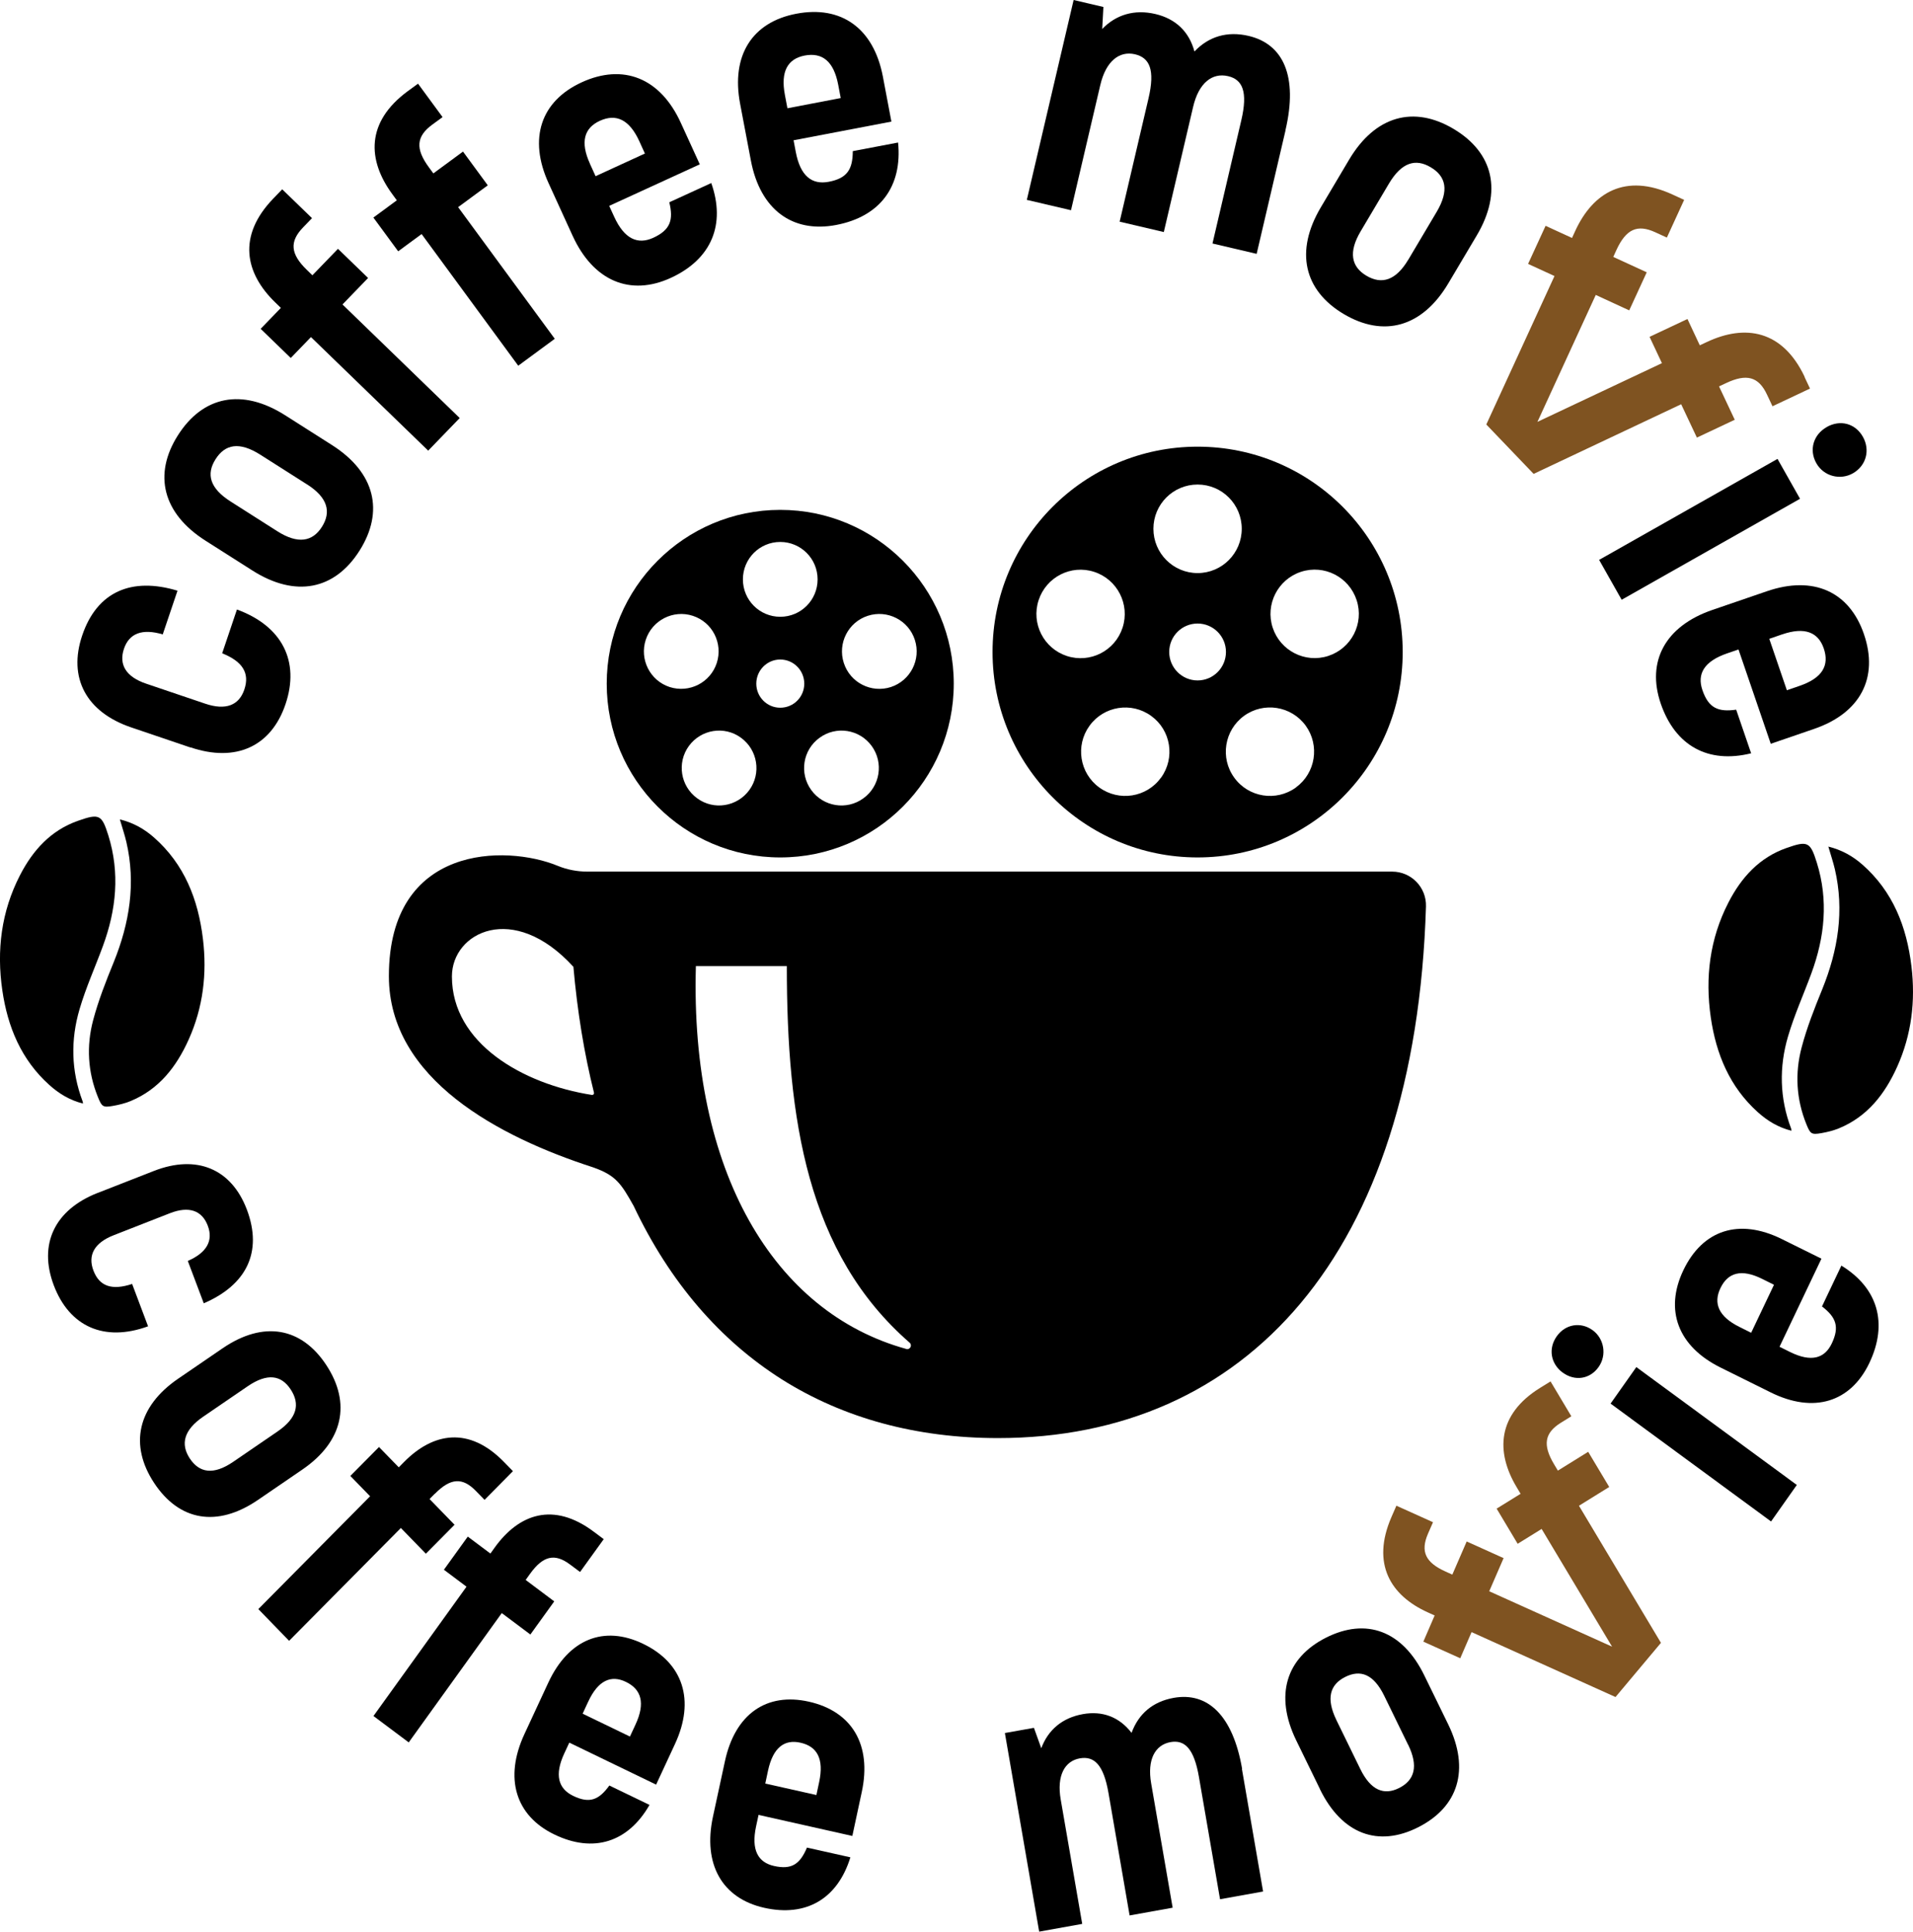 <svg width="102" height="103" viewBox="0 0 102 103" fill="none" xmlns="http://www.w3.org/2000/svg">
<g id="Layer_2" clip-path="url(#clip0_1_6)">
<g id="Layer_1-2">
<g id="Group">
<g id="Group_2">
<path id="Vector" d="M10.15 39.857L7.001 38.789C4.594 37.974 3.62 36.139 4.383 33.884C5.177 31.534 7.029 30.762 9.464 31.498L8.677 33.828C7.588 33.505 6.889 33.768 6.61 34.592C6.326 35.435 6.714 36.091 7.791 36.455L10.94 37.522C12.038 37.894 12.745 37.61 13.028 36.767C13.327 35.883 12.924 35.267 11.846 34.836L12.633 32.501C15.04 33.381 15.998 35.26 15.223 37.55C14.461 39.805 12.577 40.672 10.15 39.849V39.857Z" fill="black"/>
<path id="Vector_2" d="M13.459 30.422L10.964 28.835C8.661 27.372 8.166 25.293 9.484 23.215C10.813 21.12 12.9 20.68 15.203 22.143L17.698 23.73C20.001 25.193 20.496 27.272 19.167 29.367C17.849 31.446 15.762 31.885 13.459 30.422ZM16.369 25.829L13.874 24.242C12.757 23.534 11.998 23.686 11.491 24.49C10.992 25.277 11.176 26.029 12.293 26.74L14.788 28.328C15.886 29.027 16.664 28.883 17.163 28.096C17.674 27.292 17.47 26.529 16.373 25.829H16.369Z" fill="black"/>
<path id="Vector_3" d="M16.361 14.392L16.656 14.679L18.021 13.268L19.626 14.823L18.261 16.235L24.511 22.291L22.831 24.03L16.58 17.974L15.503 19.089L13.898 17.534L14.976 16.418L14.68 16.131C13.06 14.563 12.649 12.581 14.573 10.586L15.047 10.094L16.636 11.633L16.161 12.125C15.427 12.884 15.483 13.54 16.361 14.392Z" fill="black"/>
<path id="Vector_4" d="M22.863 8.915L23.106 9.247L24.687 8.083L26.008 9.882L24.427 11.046L29.58 18.066L27.632 19.501L22.48 12.481L21.23 13.4L19.909 11.601L21.158 10.682L20.915 10.35C19.582 8.531 19.506 6.508 21.737 4.865L22.288 4.461L23.597 6.244L23.046 6.648C22.196 7.272 22.14 7.931 22.863 8.915Z" fill="black"/>
<path id="Vector_5" d="M37.922 9.754C38.705 11.965 37.942 13.82 35.763 14.819C33.603 15.811 31.636 14.983 30.534 12.577L29.253 9.774C28.159 7.384 28.838 5.389 31.017 4.389C33.232 3.374 35.204 4.154 36.298 6.544L37.312 8.763L32.482 10.978L32.749 11.561C33.292 12.748 34.003 13.056 34.829 12.681C35.751 12.257 35.914 11.725 35.687 10.786L37.922 9.762V9.754ZM31.456 8.735L31.756 9.395L34.386 8.187L34.087 7.528C33.552 6.36 32.841 6.048 31.979 6.444C31.153 6.824 30.925 7.564 31.456 8.731V8.735Z" fill="black"/>
<path id="Vector_6" d="M47.885 7.596C48.12 9.93 46.935 11.549 44.58 11.997C42.245 12.441 40.533 11.169 40.038 8.567L39.463 5.537C38.972 2.954 40.105 1.179 42.46 0.732C44.855 0.276 46.584 1.503 47.075 4.086L47.529 6.484L42.313 7.48L42.432 8.111C42.676 9.391 43.291 9.862 44.185 9.694C45.179 9.506 45.466 9.027 45.47 8.059L47.885 7.6V7.596ZM41.85 5.061L41.985 5.773L44.827 5.229L44.692 4.517C44.452 3.258 43.837 2.786 42.904 2.962C42.009 3.134 41.61 3.798 41.85 5.057V5.061Z" fill="black"/>
<path id="Vector_7" d="M68.544 6.948L67.004 13.536L64.649 12.984L66.185 6.416C66.544 4.885 66.249 4.242 65.483 4.062C64.637 3.862 63.914 4.417 63.615 5.705L62.054 12.373L59.699 11.821L61.236 5.253C61.595 3.722 61.3 3.078 60.514 2.894C59.687 2.702 58.965 3.254 58.666 4.541L57.105 11.21L54.75 10.658L57.245 0L58.833 0.372L58.769 1.547C59.5 0.784 60.482 0.484 61.607 0.748C62.673 0.999 63.403 1.679 63.687 2.746C64.445 1.947 65.431 1.647 66.576 1.915C68.428 2.351 69.215 4.066 68.54 6.944L68.544 6.948Z" fill="black"/>
<path id="Vector_8" d="M70.424 11.058L71.933 8.515C73.326 6.168 75.385 5.613 77.501 6.872C79.632 8.139 80.131 10.218 78.734 12.565L77.225 15.107C75.832 17.454 73.773 18.009 71.641 16.742C69.53 15.483 69.031 13.408 70.424 11.058ZM75.094 13.84L76.603 11.297C77.277 10.158 77.102 9.403 76.284 8.919C75.485 8.443 74.739 8.647 74.06 9.786L72.552 12.329C71.885 13.448 72.053 14.224 72.851 14.699C73.669 15.187 74.424 14.963 75.09 13.844H75.094V13.84Z" fill="black"/>
<path id="Vector_9" d="M94.776 24.47L95.977 26.596L86.466 31.981L85.264 29.855L94.776 24.47ZM97.398 22.771C98.116 22.363 98.923 22.571 99.33 23.294C99.725 23.998 99.509 24.834 98.791 25.241C98.124 25.617 97.246 25.405 96.847 24.702C96.44 23.982 96.695 23.171 97.398 22.775V22.771Z" fill="black"/>
<path id="Vector_10" d="M93.367 40.169C91.091 40.732 89.327 39.785 88.549 37.514C87.779 35.264 88.796 33.385 91.299 32.525L94.213 31.526C96.695 30.674 98.611 31.55 99.386 33.82C100.176 36.131 99.206 38.018 96.723 38.869L94.416 39.661L92.696 34.632L92.089 34.84C90.856 35.264 90.477 35.939 90.772 36.799C91.1 37.758 91.61 37.978 92.572 37.842L93.371 40.173H93.367V40.169ZM95.019 33.828L94.337 34.064L95.275 36.807L95.957 36.571C97.17 36.155 97.55 35.479 97.242 34.576C96.947 33.716 96.232 33.413 95.023 33.828H95.019Z" fill="black"/>
<path id="Vector_11" d="M96.225 20.1C95.043 17.594 93.047 17.278 91.008 18.237L90.632 18.413L89.974 17.01L87.954 17.962L88.613 19.365L81.975 22.495L85.085 15.727L86.869 16.55L87.803 14.52L86.019 13.7L86.19 13.324C86.701 12.217 87.3 11.945 88.258 12.385L88.876 12.669L89.798 10.658L89.18 10.374C86.665 9.215 84.933 10.262 83.991 12.313L83.819 12.689L82.41 12.041L81.476 14.072L82.885 14.719L79.249 22.635L81.772 25.269L89.639 21.555L90.477 23.334L92.496 22.383L91.658 20.604L92.034 20.428C93.135 19.908 93.77 20.088 94.217 21.044L94.508 21.663L96.508 20.72L96.216 20.1H96.225Z" fill="#7F5321"/>
</g>
<g id="Group_3">
<path id="Vector_12" d="M5.209 63.611L8.202 62.44C10.489 61.544 12.341 62.324 13.164 64.502C14.022 66.781 13.124 68.524 10.865 69.496L10.014 67.237C11.024 66.797 11.38 66.157 11.08 65.362C10.773 64.546 10.078 64.294 9.056 64.694L6.063 65.866C5.021 66.273 4.674 66.933 4.981 67.749C5.305 68.604 5.979 68.816 7.045 68.464L7.895 70.723C5.568 71.57 3.704 70.751 2.866 68.532C2.044 66.349 2.906 64.51 5.213 63.607H5.209V63.611Z" fill="black"/>
<path id="Vector_13" d="M9.504 73.513L11.87 71.894C14.054 70.403 16.077 70.779 17.398 72.79C18.732 74.816 18.305 76.867 16.121 78.362L13.754 79.981C11.571 81.472 9.547 81.097 8.214 79.07C6.893 77.059 7.316 75.008 9.504 73.513ZM12.425 77.955L14.792 76.335C15.85 75.612 16.009 74.868 15.499 74.089C15 73.329 14.265 73.197 13.204 73.921L10.837 75.54C9.795 76.252 9.619 77.007 10.118 77.767C10.629 78.542 11.38 78.666 12.425 77.955Z" fill="black"/>
<path id="Vector_14" d="M23.186 79.646L22.903 79.933L24.236 81.305L22.707 82.848L21.374 81.477L15.415 87.493L13.774 85.802L19.733 79.785L18.68 78.702L20.208 77.159L21.262 78.242L21.546 77.955C23.086 76.395 25.006 76.032 26.886 77.971L27.349 78.446L25.836 79.977L25.373 79.502C24.659 78.766 24.024 78.806 23.19 79.65L23.186 79.646Z" fill="black"/>
<path id="Vector_15" d="M28.263 83.919L28.028 84.247L29.552 85.39L28.279 87.157L26.754 86.014L21.793 92.91L19.913 91.503L24.874 84.607L23.669 83.703L24.942 81.936L26.148 82.84L26.383 82.512C27.668 80.729 29.504 80.061 31.66 81.676L32.191 82.072L30.929 83.823L30.398 83.427C29.58 82.812 28.957 82.956 28.263 83.919Z" fill="black"/>
<path id="Vector_16" d="M34.629 96.248C33.488 98.235 31.644 98.83 29.556 97.819C27.485 96.82 26.87 94.813 27.964 92.462L29.233 89.728C30.315 87.397 32.206 86.645 34.298 87.657C36.425 88.684 37.072 90.663 35.99 92.994L34.984 95.161L30.355 92.922L30.091 93.49C29.552 94.645 29.768 95.376 30.558 95.76C31.44 96.188 31.935 95.976 32.49 95.209L34.633 96.244H34.629V96.248ZM31.364 90.735L31.065 91.379L33.588 92.598L33.887 91.954C34.414 90.815 34.202 90.084 33.376 89.684C32.582 89.3 31.895 89.596 31.364 90.735Z" fill="black"/>
<path id="Vector_17" d="M45.342 99.038C44.664 101.237 42.999 102.236 40.744 101.729C38.505 101.225 37.467 99.41 38.014 96.872L38.653 93.913C39.196 91.395 40.872 90.231 43.131 90.739C45.426 91.255 46.492 93.034 45.949 95.556L45.446 97.899L40.445 96.776L40.313 97.391C40.046 98.642 40.413 99.306 41.267 99.498C42.221 99.714 42.656 99.394 43.027 98.519L45.342 99.038ZM40.952 94.409L40.804 95.105L43.53 95.716L43.678 95.021C43.941 93.789 43.574 93.126 42.68 92.926C41.822 92.734 41.219 93.182 40.952 94.409Z" fill="black"/>
<path id="Vector_18" d="M66.217 94.317L67.347 100.861L65.052 101.273L63.926 94.749C63.663 93.226 63.16 92.762 62.413 92.894C61.591 93.042 61.156 93.821 61.38 95.101L62.525 101.725L60.23 102.137L59.105 95.612C58.841 94.089 58.338 93.626 57.572 93.761C56.766 93.905 56.334 94.685 56.558 95.964L57.703 102.588L55.408 103L53.58 92.41L55.129 92.134L55.52 93.222C55.88 92.25 56.634 91.599 57.736 91.403C58.777 91.215 59.683 91.551 60.334 92.402C60.705 91.387 61.463 90.735 62.581 90.535C64.385 90.212 65.734 91.459 66.229 94.321H66.217V94.317Z" fill="black"/>
<path id="Vector_19" d="M70.384 95.408L69.115 92.806C67.945 90.403 68.572 88.404 70.695 87.329C72.835 86.246 74.779 86.941 75.948 89.348L77.218 91.95C78.387 94.353 77.76 96.352 75.617 97.435C73.493 98.511 71.554 97.811 70.38 95.408H70.384ZM75.078 93.034L73.809 90.431C73.242 89.268 72.54 89.008 71.717 89.424C70.915 89.832 70.692 90.555 71.258 91.723L72.528 94.325C73.086 95.472 73.797 95.748 74.603 95.341C75.425 94.925 75.641 94.181 75.082 93.034H75.078Z" fill="black"/>
<path id="Vector_20" d="M83.328 73.197C82.682 72.722 82.538 71.914 83.005 71.254C83.46 70.611 84.278 70.463 84.925 70.935C85.524 71.374 85.691 72.25 85.236 72.894C84.769 73.553 83.959 73.657 83.328 73.193V73.197ZM85.875 74.844L87.248 72.897L95.805 79.182L94.432 81.129L85.875 74.844Z" fill="black"/>
<path id="Vector_21" d="M98.18 67.485C100.12 68.672 100.683 70.555 99.673 72.678C98.671 74.78 96.699 75.384 94.408 74.245L91.738 72.921C89.463 71.794 88.745 69.855 89.754 67.737C90.78 65.582 92.724 64.942 95.003 66.07L97.118 67.117L94.883 71.814L95.438 72.09C96.568 72.65 97.286 72.442 97.669 71.638C98.096 70.743 97.893 70.235 97.147 69.663L98.18 67.489V67.485ZM92.744 70.755L93.371 71.067L94.588 68.508L93.961 68.196C92.852 67.645 92.129 67.853 91.73 68.692C91.347 69.496 91.63 70.203 92.744 70.755Z" fill="black"/>
<path id="Vector_22" d="M84.186 80.293L85.803 79.29L84.681 77.415L83.065 78.418L82.857 78.07C82.247 77.047 82.354 76.407 83.221 75.868L83.783 75.52L82.674 73.661L82.111 74.009C79.832 75.424 79.736 77.415 80.87 79.306L81.077 79.654L79.8 80.445L80.921 82.32L82.199 81.528L85.955 87.805L79.405 84.851L80.171 83.084L78.203 82.196L77.437 83.963L77.074 83.799C76 83.316 75.729 82.728 76.14 81.78L76.407 81.169L74.455 80.289L74.188 80.901C73.11 83.391 74.144 85.079 76.132 85.978L76.495 86.142L75.892 87.537L77.86 88.424L78.463 87.029L86.138 90.491L88.561 87.601L84.19 80.293H84.186Z" fill="#7F5321"/>
</g>
<g id="Group_4">
<path id="Vector_23" d="M74.228 46.477H31.317C30.77 46.477 30.231 46.373 29.728 46.165C26.99 45.038 20.735 45.01 20.735 52.05C20.735 57.547 26.631 60.633 31.628 62.248C32.829 62.672 33.113 63.099 33.787 64.306C35.719 68.388 38.409 71.478 41.694 73.557C44.983 75.628 48.871 76.683 53.209 76.683C66.401 76.683 75.469 66.929 76.032 48.336C76.064 47.32 75.25 46.477 74.228 46.477ZM31.568 58.386C27.884 57.81 24.096 55.64 24.096 52.066C24.096 49.715 27.369 48.044 30.57 51.55V51.518C30.782 53.941 31.153 56.195 31.672 58.27C31.684 58.334 31.636 58.39 31.572 58.382H31.568V58.386ZM48.32 71.93C41.247 69.979 36.793 62.444 37.104 51.514H41.953C41.953 59.701 43.043 66.841 48.499 71.594C48.659 71.734 48.523 71.986 48.32 71.934V71.93Z" fill="black"/>
<path id="Vector_24" d="M63.854 23.818C57.815 23.818 52.922 28.719 52.922 34.768C52.922 40.816 57.815 45.721 63.854 45.721C69.893 45.721 74.791 40.82 74.791 34.768C74.791 28.715 69.897 23.818 63.854 23.818ZM63.854 25.837C65.156 25.837 66.209 26.892 66.209 28.196C66.209 29.499 65.156 30.558 63.854 30.558C62.553 30.558 61.499 29.499 61.499 28.196C61.499 26.892 62.553 25.837 63.854 25.837ZM56.885 34.98C55.652 34.576 54.973 33.249 55.377 32.009C55.78 30.77 57.105 30.09 58.342 30.494C59.58 30.898 60.258 32.229 59.855 33.468C59.452 34.708 58.127 35.383 56.885 34.98ZM61.903 41.468C61.14 42.523 59.667 42.755 58.614 41.992C57.56 41.228 57.328 39.749 58.095 38.697C58.857 37.646 60.33 37.41 61.384 38.178C62.437 38.941 62.669 40.416 61.903 41.472V41.468ZM63.854 36.283C63.02 36.283 62.342 35.603 62.342 34.764C62.342 33.924 63.02 33.249 63.854 33.249C64.689 33.249 65.367 33.928 65.367 34.764C65.367 35.599 64.692 36.283 63.854 36.283ZM69.099 41.992C68.045 42.755 66.572 42.523 65.81 41.468C65.044 40.416 65.279 38.941 66.329 38.174C67.379 37.41 68.852 37.642 69.618 38.693C70.38 39.745 70.149 41.224 69.099 41.987V41.992ZM70.823 34.976C69.59 35.379 68.261 34.7 67.858 33.465C67.454 32.229 68.133 30.894 69.37 30.49C70.608 30.087 71.933 30.766 72.336 32.005C72.739 33.245 72.061 34.572 70.823 34.976Z" fill="black"/>
<path id="Vector_25" d="M41.602 27.188C36.493 27.188 32.35 31.338 32.35 36.455C32.35 41.572 36.493 45.721 41.602 45.721C46.711 45.721 50.854 41.572 50.854 36.455C50.854 31.338 46.711 27.188 41.602 27.188ZM41.602 28.899C42.704 28.899 43.594 29.791 43.594 30.894C43.594 31.997 42.704 32.889 41.602 32.889C40.501 32.889 39.611 31.997 39.611 30.894C39.611 29.791 40.501 28.899 41.602 28.899ZM35.707 36.635C34.661 36.295 34.09 35.167 34.43 34.12C34.769 33.073 35.895 32.497 36.94 32.837C37.986 33.177 38.557 34.3 38.218 35.351C37.878 36.399 36.757 36.97 35.707 36.635ZM39.954 42.127C39.303 43.019 38.058 43.219 37.172 42.567C36.282 41.92 36.082 40.672 36.729 39.781C37.379 38.889 38.625 38.689 39.511 39.341C40.401 39.989 40.6 41.236 39.954 42.127ZM41.602 37.738C40.896 37.738 40.325 37.162 40.325 36.455C40.325 35.747 40.896 35.167 41.602 35.167C42.309 35.167 42.883 35.743 42.883 36.455C42.883 37.166 42.313 37.738 41.602 37.738ZM46.037 42.567C45.147 43.219 43.901 43.019 43.255 42.127C42.608 41.236 42.804 39.985 43.698 39.341C44.588 38.689 45.833 38.889 46.48 39.781C47.126 40.672 46.927 41.924 46.037 42.567ZM47.502 36.635C46.456 36.974 45.33 36.403 44.991 35.351C44.652 34.304 45.222 33.177 46.268 32.837C47.314 32.497 48.44 33.069 48.779 34.12C49.118 35.167 48.547 36.291 47.502 36.635Z" fill="black"/>
</g>
<g id="Group_5">
<g id="Group_6">
<path id="Vector_26" d="M95.526 60.297C94.82 60.121 94.241 59.769 93.726 59.306C92.225 57.958 91.503 56.207 91.219 54.26C90.908 52.126 91.163 50.063 92.157 48.128C92.844 46.793 93.802 45.725 95.266 45.214C96.384 44.822 96.524 44.886 96.871 45.997C97.498 48.004 97.294 49.967 96.58 51.906C96.169 53.025 95.674 54.117 95.338 55.26C94.855 56.895 94.887 58.55 95.498 60.169C95.51 60.197 95.51 60.229 95.522 60.301L95.526 60.297Z" fill="black"/>
<path id="Vector_27" d="M97.482 45.142C98.192 45.318 98.779 45.645 99.294 46.097C100.93 47.532 101.665 49.419 101.916 51.522C102.14 53.369 101.924 55.172 101.158 56.879C100.503 58.334 99.573 59.541 98.044 60.169C97.749 60.289 97.434 60.365 97.118 60.421C96.58 60.517 96.524 60.461 96.316 59.949C95.773 58.614 95.698 57.227 96.061 55.855C96.34 54.796 96.747 53.765 97.162 52.749C98.001 50.675 98.348 48.556 97.833 46.345C97.741 45.953 97.609 45.573 97.486 45.142H97.482Z" fill="black"/>
</g>
<g id="Group_7">
<path id="Vector_28" d="M4.43 58.846C3.724 58.67 3.145 58.318 2.63 57.854C1.13 56.507 0.407 54.756 0.124 52.809C-0.188 50.675 0.068 48.612 1.062 46.677C1.748 45.342 2.706 44.274 4.171 43.763C5.289 43.371 5.428 43.435 5.776 44.546C6.402 46.553 6.199 48.516 5.484 50.455C5.073 51.574 4.578 52.665 4.243 53.809C3.76 55.444 3.792 57.099 4.402 58.718C4.414 58.746 4.414 58.778 4.426 58.85H4.43V58.846Z" fill="black"/>
<path id="Vector_29" d="M6.386 43.691C7.097 43.866 7.683 44.194 8.198 44.646C9.835 46.081 10.569 47.968 10.821 50.071C11.044 51.918 10.829 53.721 10.062 55.428C9.408 56.883 8.478 58.09 6.949 58.718C6.654 58.838 6.338 58.914 6.023 58.97C5.484 59.066 5.428 59.01 5.221 58.498C4.678 57.163 4.602 55.776 4.965 54.404C5.245 53.345 5.652 52.313 6.067 51.298C6.905 49.223 7.252 47.105 6.737 44.894C6.646 44.502 6.514 44.122 6.39 43.691H6.386Z" fill="black"/>
</g>
</g>
</g>
</g>
</g>
<defs>
<clipPath id="clip0_1_6">
<rect width="102" height="103" fill="white"/>
</clipPath>
</defs>
</svg>
